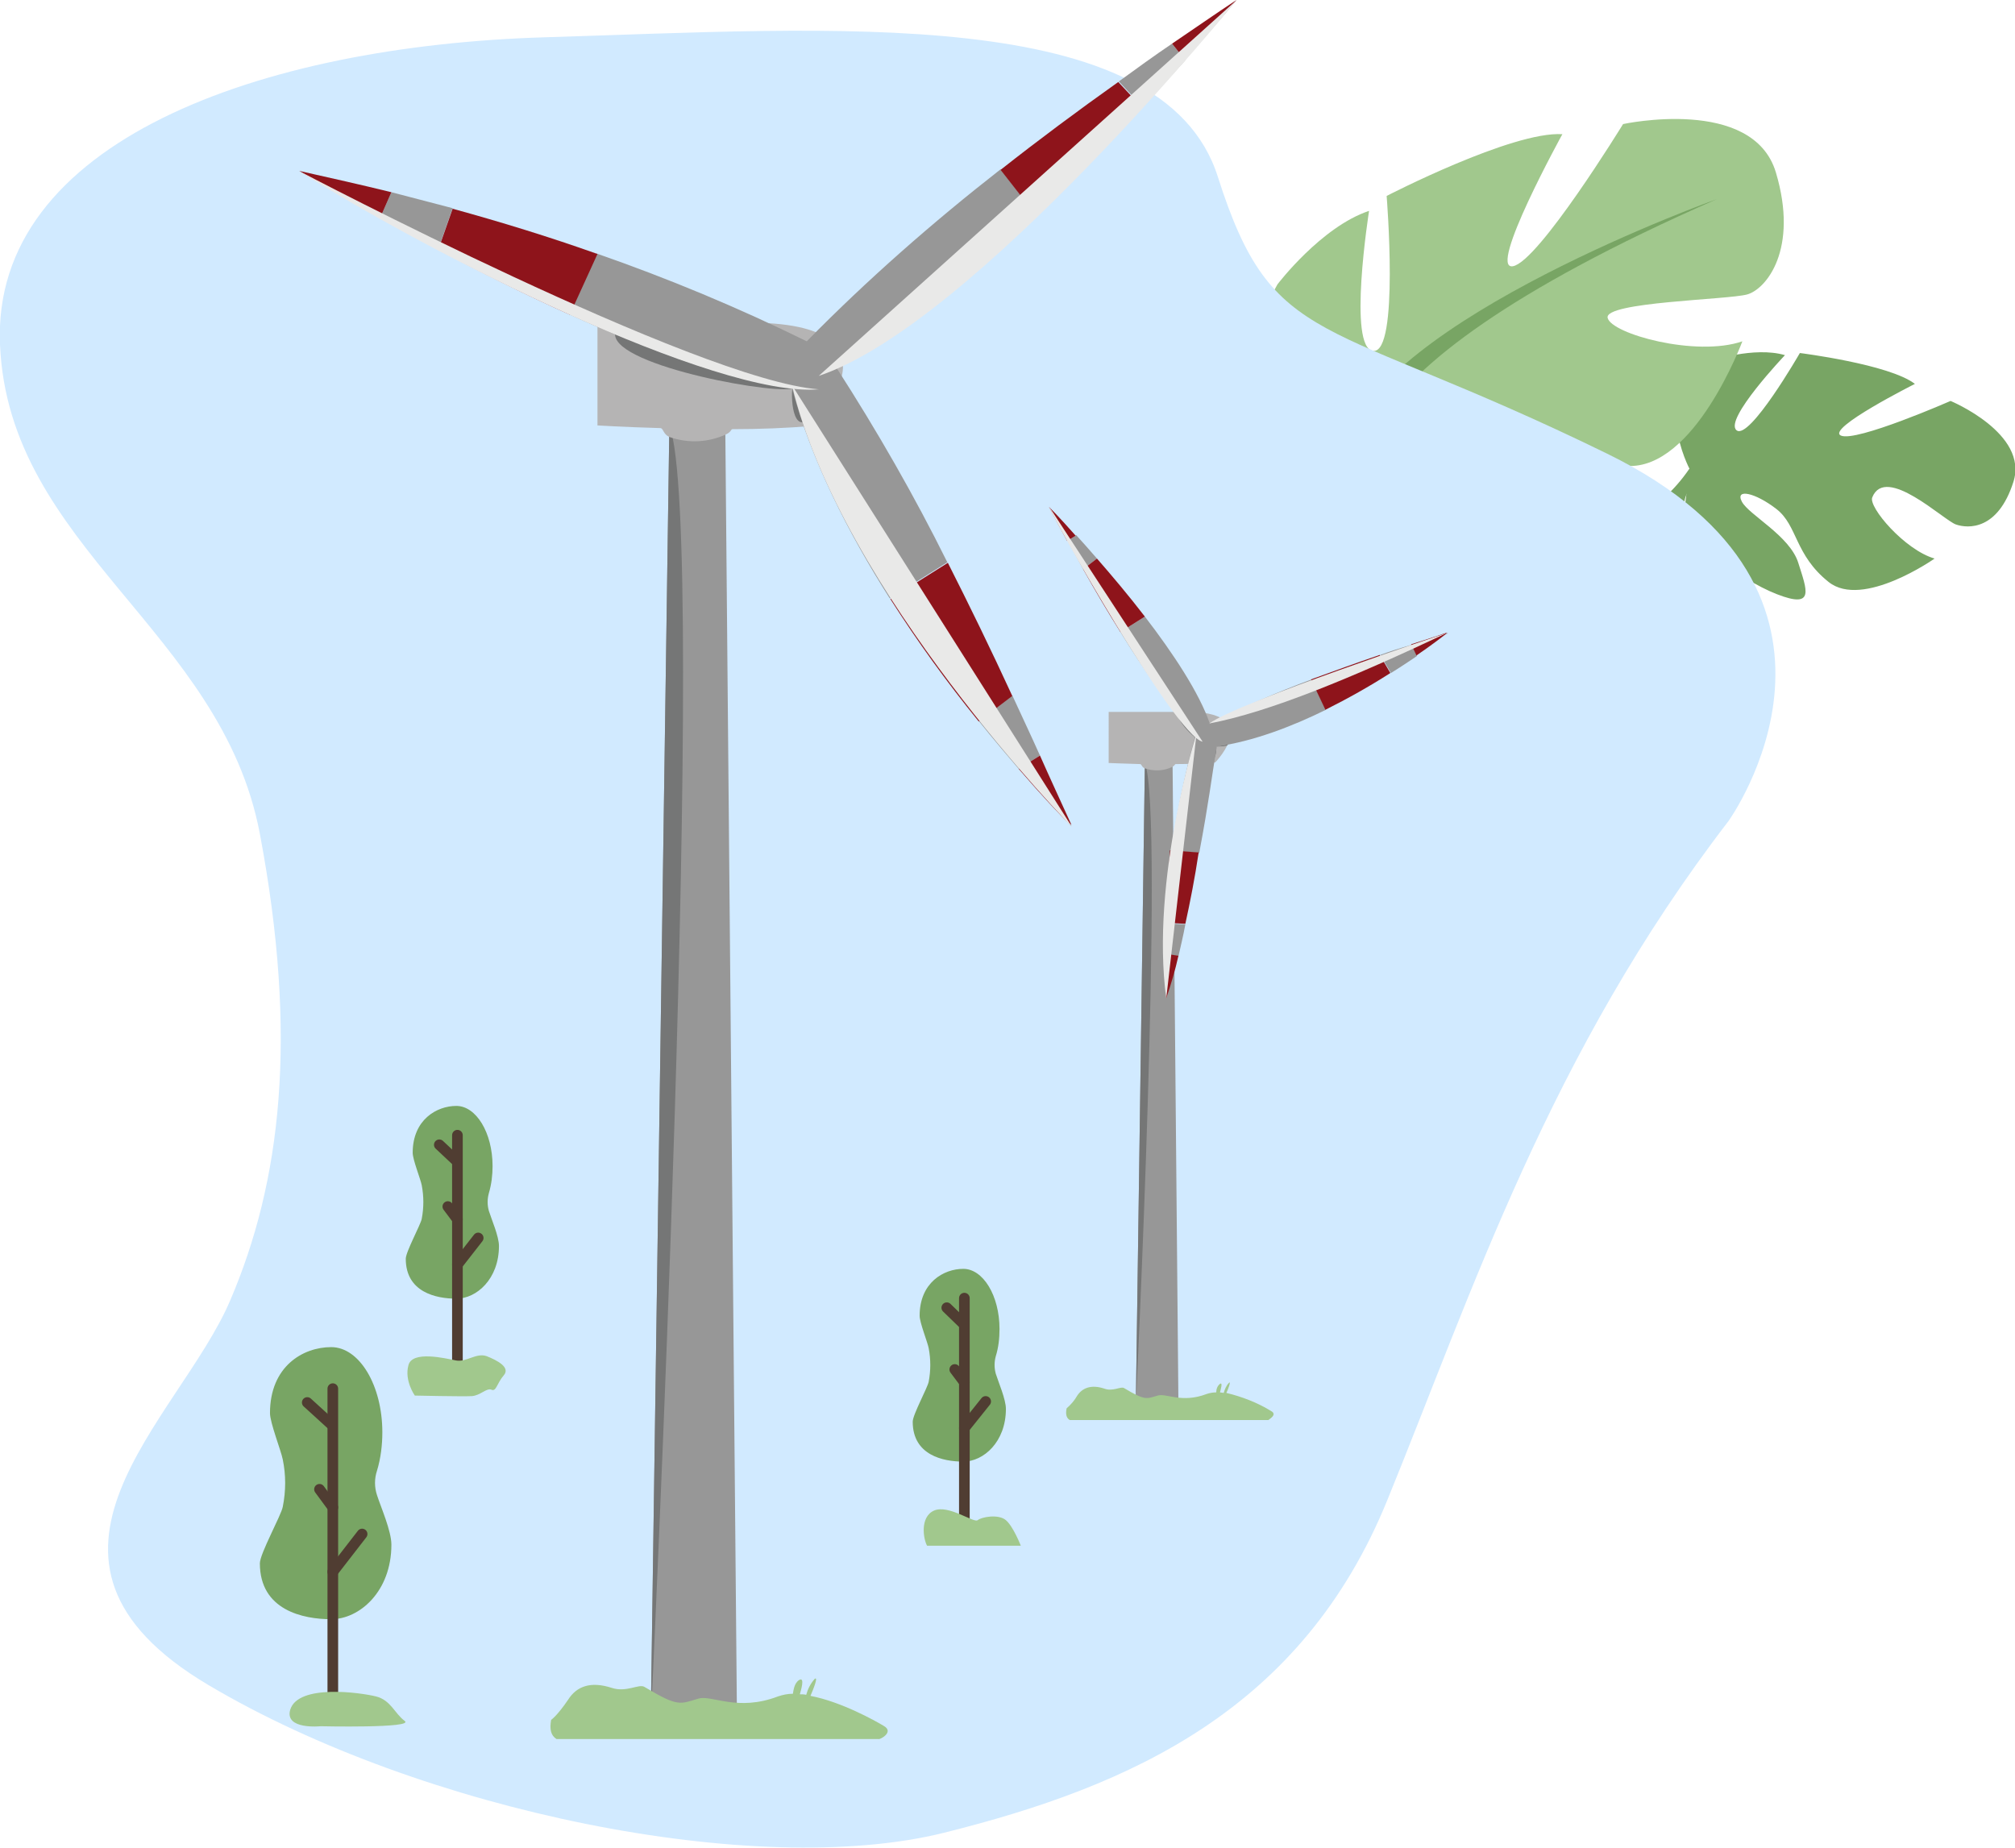 <?xml version="1.0" encoding="utf-8"?>
<!-- Generator: Adobe Illustrator 27.3.1, SVG Export Plug-In . SVG Version: 6.00 Build 0)  -->
<svg version="1.1" id="Gruppe_215" xmlns="http://www.w3.org/2000/svg" xmlns:xlink="http://www.w3.org/1999/xlink" x="0px" y="0px"
	 viewBox="0 0 378.4 347.1" style="enable-background:new 0 0 378.4 347.1;" xml:space="preserve">
<style type="text/css">
	.st0{clip-path:url(#SVGID_00000042734789817568823850000000841656773490870422_);}
	.st1{clip-path:url(#SVGID_00000072238233976153013170000009877515452312958655_);}
	.st2{fill:#78A564;}
	.st3{fill:#468C9D;}
	.st4{fill:#A1C88D;}
	.st5{fill:#5AAAB2;}
	.st6{fill:#D1EAFF;}
	.st7{fill:#979797;}
	.st8{fill:#757676;}
	.st9{fill:#B5B4B4;}
	.st10{fill:#8E141B;}
	.st11{clip-path:url(#SVGID_00000127009814219081752210000015728014574649657251_);}
	.st12{fill:#E9E9E8;}
	.st13{clip-path:url(#SVGID_00000124856462522003951380000010314720801908777121_);}
	.st14{clip-path:url(#SVGID_00000134232973063661868010000003283209938902259330_);}
	.st15{clip-path:url(#SVGID_00000176026247963919260380000006589842544632370834_);}
	.st16{clip-path:url(#SVGID_00000168839437440238306260000000241867120767053247_);}
	.st17{clip-path:url(#SVGID_00000158012659659117057210000012071116700723814560_);}
	.st18{fill:none;stroke:#503D32;stroke-width:2;stroke-linecap:round;stroke-miterlimit:10;}
</style>
<g>
	<defs>
		<rect id="SVGID_1_" y="0" width="378.4" height="347.1"/>
	</defs>
	<clipPath id="SVGID_00000096057225673317156740000003486516648049232278_">
		<use xlink:href="#SVGID_1_"  style="overflow:visible;"/>
	</clipPath>
	<g style="clip-path:url(#SVGID_00000096057225673317156740000003486516648049232278_);">
		<defs>
			<rect id="SVGID_00000049223097046030429390000014302769855018699945_" y="0" width="378.4" height="347.1"/>
		</defs>
		<clipPath id="SVGID_00000000206249415160211410000012329114800218127034_">
			<use xlink:href="#SVGID_00000049223097046030429390000014302769855018699945_"  style="overflow:visible;"/>
		</clipPath>
		<g id="Gruppe_196" style="clip-path:url(#SVGID_00000000206249415160211410000012329114800218127034_);">
			<path id="Pfad_514" class="st2" d="M317.3,88.1c0,0-7.8-14.7,3.9-20.3c0,0,8.2-2.8,14-1.1c0,0-11.5,12.1-9.1,14.1
				s11.9-14.5,11.9-14.5s16.8,2.1,21.6,5.8c0,0-16.7,8.4-13.9,9.7s20.6-6.5,20.6-6.5s14.7,6.1,11.8,15.2s-8.5,8.8-10.8,8
				s-13.2-11.3-15.7-5.1c-0.8,1.8,6.1,9.9,11.7,11.5c0,0-13.5,9.5-19.9,4.4s-5.8-10.6-9.8-13.7s-7.8-3.9-6.5-1.4s9,6.4,10.6,11.5
				s3.2,8.7-4,5.9s-18-10.9-17.2-17.3L317.3,88.1z"/>
			<path id="Pfad_515" class="st2" d="M370.4,89.2c0,0-41.3-11-53.2-1.1c-2.8,4.1-6.5,7.4-10.9,9.8l-1.6,2.4c0,0,8.9-6,11.6-5.9
				C316.4,94.4,315.7,78.8,370.4,89.2"/>
			<path id="Pfad_516" class="st3" d="M306.4,97.9c0,0-10.4,4.6-13.7,16.3l1.6,0.5c0,0,5.6-11.6,11.8-15.2S306.4,97.9,306.4,97.9"/>
			<path id="Pfad_517" class="st4" d="M252.9,83c0,0-23.1-12-13-29.6c0,0,8.2-10.8,17.2-13.8c0,0-4.1,25.9,0.8,26.3
				s2.5-29.1,2.5-29.1s23.6-12.2,33-11.6c0,0-14.1,25.6-9.3,24.8s20.7-26.7,20.7-26.7s24.4-5.3,28.7,9.1s-1.8,21.9-5.4,22.9
				s-26.9,1.4-26.2,4.4s16.6,7.4,25.3,4.4c0,0-9,24.2-21.7,23.4s-16.9-8.6-24.8-9s-13.6,1.9-9.6,3.9s17.3,0.2,23.8,5.4
				s11.8,8.4,0,11.2s-33,1.9-37.5-7.1L252.9,83z"/>
			<path id="Pfad_518" class="st2" d="M322.4,37.4c0,0-62.9,22.5-69.5,45.7c0,0,0.6,10.3-5.4,22.3l0.1,4.5c0,0,6.2-15.6,9.8-17.9
				C257.4,92,242.6,72.4,322.4,37.4"/>
			<path id="Pfad_519" class="st5" d="M247.5,105.3c0,0-9.4,15.2-3.2,33.1l2.5-0.8c0,0-3-19.9,1.8-30.1S247.5,105.3,247.5,105.3"/>
			<path id="Pfad_520" class="st6" d="M324.6,154.2c0,0,30.8-42.8-22.8-69s-62.7-19.3-73.1-52S155.9,5.4,102.4,7S-1.6,26.6,0,64.7
				s41.6,53.7,48.8,91.9s4,65.3-5.6,87.7s-44,48.5-4,72.2s102.8,36.5,138.1,27.7s67.2-23.2,83.2-62.4S291,197.9,324.6,154.2"/>
			<path id="Pfad_521" class="st7" d="M122.2,323.2l3.5-243.3h10.5l2.2,243.3C138.4,323.2,130.1,326.7,122.2,323.2"/>
			<path id="Pfad_522" class="st8" d="M122.2,323.2c0,0,10.9-224,3.5-243.3L122.2,323.2z"/>
			<path id="Pfad_523" class="st9" d="M112.2,79.9c0,0,4.8,0.3,11.8,0.5c0.6,0,0.5,1.2,1.8,1.7c3.5,1.2,7.2,1,10.5-0.5
				c1.1-0.5,0.9-1,1.3-1c5,0,10.1-0.2,14.9-0.6c0,0,20.6-21-15.8-19.3h-24.5L112.2,79.9z"/>
			<path id="Pfad_524" class="st8" d="M115.5,62.8c0,6.1,31.9,11.7,33.7,10C149.2,72.9,124.3,63.1,115.5,62.8"/>
			<path id="Pfad_525" class="st8" d="M149.2,72.9c-0.6-2.6-1.1,6.8,1.6,6.4C150.4,77.1,149.9,75,149.2,72.9"/>
			<path id="Pfad_526" class="st7" d="M220.1,8.2c-3.4,2.3-6.7,4.7-10,7.1l4.5,4.8c2.9-3.2,5.6-6.2,8-8.8L220.1,8.2z"/>
			<path id="Pfad_527" class="st7" d="M73.5,36.1l-2.1,4.8c3.3,1.8,6.9,3.8,10.9,5.9l2.7-7.7C81.2,38.1,77.3,37.1,73.5,36.1"/>
			<path id="Pfad_528" class="st7" d="M194.7,40.5l-6.8-8.7c-12.8,10-25,20.7-36.4,32.3c-12.8-6.3-26-11.8-39.5-16.5l-5.2,11.4
				c14.9,6.8,30.4,12.5,41.9,13.8c3.6,13.6,10.6,27.3,18.4,39.6l10.8-6.8c-6.2-12.5-13.2-24.7-20.8-36.5
				C168.4,64.1,182.1,52.7,194.7,40.5"/>
			<path id="Pfad_529" class="st7" d="M201.1,154.9l-0.6-0.4c0.5,0.5,0.7,0.7,0.7,0.7C201.2,155.2,201.2,155.1,201.1,154.9"/>
			<path id="Pfad_530" class="st7" d="M190.1,130.6l-6.3,4.8c2.7,3.4,5.3,6.4,7.5,9l4-2.5C193.6,138.1,191.8,134.3,190.1,130.6"/>
			<path id="Pfad_531" class="st10" d="M195.3,141.9l-4,2.5c4.4,5.1,7.8,8.7,9.3,10.1l0.6,0.4C199.2,150.5,197.2,146.2,195.3,141.9"
				/>
			<path id="Pfad_532" class="st10" d="M178,105.7l-10.8,6.8c5.1,8,10.6,15.6,16.6,23l6.3-4.8C186.1,122,182,113.6,178,105.7"/>
			<path id="Pfad_533" class="st10" d="M232.2,0c-4.1,2.7-8.1,5.5-12.1,8.2l2.4,3C228.5,4.5,232.2,0,232.2,0"/>
			<path id="Pfad_534" class="st10" d="M187.9,31.9l6.8,8.7c7.2-6.9,14-14.1,19.8-20.4l-4.5-4.8C202.4,20.8,195,26.3,187.9,31.9"/>
			<path id="Pfad_535" class="st10" d="M56.2,32.1c0,0,6,3.7,15.2,8.8l2.1-4.8C67.8,34.7,62,33.4,56.2,32.1"/>
			<path id="Pfad_536" class="st10" d="M85,39.2l-2.7,7.7c7.5,4,16,8.3,24.7,12.2l5.2-11.4C103.2,44.5,94.1,41.7,85,39.2"/>
			<g id="Gruppe_180" transform="translate(148.717 72.328)">
				<g id="Gruppe_179">
					<g>
						<defs>
							<rect id="SVGID_00000040562580604956321050000017041416988670461875_" x="0" y="0" width="52.6" height="83"/>
						</defs>
						<clipPath id="SVGID_00000050664234498113720220000011627056546352278677_">
							<use xlink:href="#SVGID_00000040562580604956321050000017041416988670461875_"  style="overflow:visible;"/>
						</clipPath>
						<g id="Gruppe_178" style="clip-path:url(#SVGID_00000050664234498113720220000011627056546352278677_);">
							<path id="Pfad_537" class="st12" d="M0,0l52.6,83C52.6,83,9.2,38.8,0,0"/>
						</g>
					</g>
				</g>
			</g>
			<g id="Gruppe_183" transform="translate(56.169 32.119)">
				<g id="Gruppe_182">
					<g>
						<defs>
							<rect id="SVGID_00000134960132676743228460000010411930450110147225_" x="0" y="0" width="97.6" height="41"/>
						</defs>
						<clipPath id="SVGID_00000125582979985132536620000007794230874273356189_">
							<use xlink:href="#SVGID_00000134960132676743228460000010411930450110147225_"  style="overflow:visible;"/>
						</clipPath>
						<g id="Gruppe_181" style="clip-path:url(#SVGID_00000125582979985132536620000007794230874273356189_);">
							<path id="Pfad_538" class="st12" d="M0,0c0,0,74.8,39.3,97.6,41C78.1,42.6,24.6,15.6,0,0"/>
						</g>
					</g>
				</g>
			</g>
			<g id="Gruppe_186" transform="translate(153.75)">
				<g id="Gruppe_185">
					<g>
						<defs>
							<rect id="SVGID_00000129205951488268976350000002677519926640031367_" y="0" width="78.5" height="70.6"/>
						</defs>
						<clipPath id="SVGID_00000096752417078515740860000011675584479778351778_">
							<use xlink:href="#SVGID_00000129205951488268976350000002677519926640031367_"  style="overflow:visible;"/>
						</clipPath>
						<g id="Gruppe_184" style="clip-path:url(#SVGID_00000096752417078515740860000011675584479778351778_);">
							<path id="Pfad_539" class="st12" d="M0,70.6L78.5,0C78.5,0,29.2,60.8,0,70.6"/>
						</g>
					</g>
				</g>
			</g>
			<path id="Pfad_540" class="st4" d="M165.9,324.1c-1.5-0.9-7.9-4.5-13.7-5.6c0.6-1.4,1.5-3.7,0.8-3.2c-0.8,0.9-1.3,1.9-1.6,3
				c-0.4-0.1-0.8-0.1-1.2-0.1c0.2-0.7,1-3.3-0.1-2.7c-1,0.6-1.1,2.1-1.2,2.6c-1,0-1.9,0.2-2.8,0.5c-7.6,2.9-12.4-0.3-14.9,0.4
				c-3.5,1-3.7,1.7-10.2-2.2c-1-0.6-3.4,1.1-6.1,0.2c-4-1.3-6.6-0.3-8.2,2.2c-2.1,3.1-3.2,3.8-3.2,3.8c-0.3,1.7-0.1,2.9,1,3.6h60.5
				C165.1,326.8,168.1,325.3,165.9,324.1"/>
			<path id="Pfad_541" class="st7" d="M213.3,263.9l1.7-120.6h5.2l1.1,120.6C218.7,264.9,215.9,264.9,213.3,263.9"/>
			<path id="Pfad_542" class="st8" d="M213.3,263.9c0,0,5.4-111.1,1.7-120.6L213.3,263.9z"/>
			<path id="Pfad_543" class="st9" d="M208.3,143.3c0,0,2.4,0.1,5.8,0.2c0.3,0,0.3,0.6,0.9,0.8c1.7,0.6,3.6,0.5,5.2-0.3
				c0.5-0.3,0.4-0.5,0.6-0.5c2.5,0,5-0.1,7.4-0.3c0,0,10.2-10.4-7.8-9.5h-12.2V143.3z"/>
			<path id="Pfad_544" class="st4" d="M238.7,265c-2.6-1.6-5.5-2.7-8.4-3.4c0.4-0.8,0.9-2.3,0.5-1.9c-0.5,0.5-0.8,1.2-1,1.9
				c-0.2,0-0.5-0.1-0.7-0.1c0.1-0.4,0.6-2,0-1.6c-0.5,0.4-0.7,1-0.7,1.6c-0.6,0-1.2,0.1-1.8,0.3c-4.7,1.8-7.6-0.2-9.2,0.3
				c-2.1,0.6-2.3,1-6.3-1.4c-0.6-0.4-2.1,0.7-3.7,0.1c-2.4-0.8-4.1-0.2-5.1,1.3c-0.5,0.9-1.2,1.7-2,2.4c-0.2,1-0.1,1.8,0.6,2.2h37.3
				C238.2,266.6,240,265.7,238.7,265"/>
			<path id="Pfad_545" class="st8" d="M220.6,133.7c0.3-0.1,0.7,2.2,3.7,4.7C227.6,141.1,220.6,133.7,220.6,133.7"/>
			<path id="Pfad_546" class="st8" d="M227.5,143.3c0.7-0.9,1-2,0.9-3.1C228.1,141.2,227.8,142.3,227.5,143.3"/>
			<path id="Pfad_547" class="st8" d="M228.4,140.2l2.1-0.4C230.6,139.8,230.9,140.2,228.4,140.2"/>
			<path id="Pfad_548" class="st7" d="M200.5,101.6c1,1.8,2,3.6,2.9,5.3l2.6-2c-1.4-1.6-2.7-3.1-3.9-4.4L200.5,101.6z"/>
			<path id="Pfad_549" class="st7" d="M218.7,179.2l2.6,0.4c0.4-1.8,0.9-3.8,1.3-6l-4-0.2C218.6,175.3,218.7,177.2,218.7,179.2"/>
			<path id="Pfad_550" class="st7" d="M215,115.8l-4.6,2.9c4.2,6.9,8.9,13.4,14,19.7c-1.9,7-3.4,14.2-4.5,21.4l5.3,0.4
				c1.8-9.5,2.3-14,3.3-20c6.9-1,14-3.7,20.5-6.9l-2.7-5.7c-6.5,2.4-12.9,5.2-19.1,8.3C225.2,130.1,220.3,122.7,215,115.8"/>
			<path id="Pfad_551" class="st7" d="M271.7,118.9l-0.2,0.3c0.3-0.2,0.4-0.3,0.4-0.3L271.7,118.9"/>
			<path id="Pfad_552" class="st7" d="M259.2,123l2,3.4c1.8-1.1,3.4-2.2,4.9-3.2l-1-2.1C263,121.7,261.1,122.3,259.2,123"/>
			<path id="Pfad_553" class="st10" d="M265,121l1,2.1c2.8-1.9,4.7-3.4,5.5-4l0.2-0.3C269.5,119.6,267.2,120.3,265,121"/>
			<path id="Pfad_554" class="st10" d="M246.2,127.6l2.7,5.7c4.2-2.1,8.3-4.4,12.2-6.9l-2-3.4C254.7,124.5,250.3,126.1,246.2,127.6"
				/>
			<path id="Pfad_555" class="st10" d="M197,95.2c1.1,2.2,2.3,4.3,3.4,6.4l1.6-1C199.1,97.3,197,95.2,197,95.2"/>
			<path id="Pfad_556" class="st10" d="M210.4,118.7l4.6-2.9c-3-3.9-6.2-7.7-9-10.9l-2.6,2C205.7,111,208,114.9,210.4,118.7"/>
			<path id="Pfad_557" class="st10" d="M219,187.5c0.9-2.6,1.7-5.3,2.3-8l-2.6-0.4C218.8,182.1,218.8,184.6,219,187.5"/>
			<path id="Pfad_558" class="st10" d="M218.6,173.3l4,0.2c0.9-4.1,1.8-8.7,2.5-13.4l-5.4-0.4C219.5,164.5,218.9,166.4,218.6,173.3"
				/>
			<g id="Gruppe_189" transform="translate(197.047 95.2)">
				<g id="Gruppe_188">
					<g>
						<defs>
							<rect id="SVGID_00000159445809484107920680000001776532697658402978_" x="0" y="0" width="28.8" height="44.1"/>
						</defs>
						<clipPath id="SVGID_00000088854526706400573570000000193022565907105977_">
							<use xlink:href="#SVGID_00000159445809484107920680000001776532697658402978_"  style="overflow:visible;"/>
						</clipPath>
						<g id="Gruppe_187" style="clip-path:url(#SVGID_00000088854526706400573570000000193022565907105977_);">
							<path id="Pfad_559" class="st12" d="M28.8,44.1L0,0C-0.2,0.6,23.6,43,28.8,44.1"/>
						</g>
					</g>
				</g>
			</g>
			<g id="Gruppe_192" transform="translate(227.099 118.873)">
				<g id="Gruppe_191">
					<g>
						<defs>
							<rect id="SVGID_00000155126787081946566960000004314940235272220590_" x="0" y="0" width="44.6" height="17"/>
						</defs>
						<clipPath id="SVGID_00000039820608931436686220000012713166834962528147_">
							<use xlink:href="#SVGID_00000155126787081946566960000004314940235272220590_"  style="overflow:visible;"/>
						</clipPath>
						<g id="Gruppe_190" style="clip-path:url(#SVGID_00000039820608931436686220000012713166834962528147_);">
							<path id="Pfad_560" class="st12" d="M44.6,0C44.6,0,5.5,13,0,17C11.2,14.9,27.1,8.3,44.6,0"/>
						</g>
					</g>
				</g>
			</g>
			<g id="Gruppe_195" transform="translate(218.409 137.734)">
				<g id="Gruppe_194">
					<g>
						<defs>
							<rect id="SVGID_00000145017841275237182090000008331120844963194288_" x="0" y="0" width="6.3" height="49.8"/>
						</defs>
						<clipPath id="SVGID_00000018220573921451889760000015680219119866740394_">
							<use xlink:href="#SVGID_00000145017841275237182090000008331120844963194288_"  style="overflow:visible;"/>
						</clipPath>
						<g id="Gruppe_193" style="clip-path:url(#SVGID_00000018220573921451889760000015680219119866740394_);">
							<path id="Pfad_561" class="st12" d="M0.6,49.8L6.3,0C6.3,0-2.4,27.4,0.6,49.8"/>
						</g>
					</g>
				</g>
			</g>
			<path id="Pfad_562" class="st2" d="M71.8,269c0-8.8-4.3-16-9.6-16s-11.5,3.6-11.5,12.4c0,1.8,2.1,7.1,2.4,8.7
				c0.6,2.9,0.6,5.9,0,8.9c-0.3,1.6-4.3,8.8-4.3,10.6c0,8.8,8.1,10.5,13.4,10.5s11.3-5.2,11.3-14c0-2.6-2-7.1-2.7-9.3
				c-0.5-1.5-0.5-3.1,0-4.6C71.5,273.9,71.8,271.4,71.8,269"/>
			<path id="Pfad_563" class="st18" d="M62.5,260.8v62.3"/>
			<line id="Linie_37" class="st18" x1="57.7" y1="263.4" x2="62.2" y2="267.5"/>
			<line id="Linie_38" class="st18" x1="60" y1="279.7" x2="62.5" y2="283.1"/>
			<line id="Linie_39" class="st18" x1="68" y1="288.1" x2="62.5" y2="295.2"/>
			<path id="Pfad_564" class="st2" d="M187.7,249.6c0-6.3-3.1-11.3-6.8-11.3s-8.2,2.6-8.2,8.8c0,1.3,1.5,5,1.7,6.1
				c0.4,2.1,0.4,4.2,0,6.3c-0.2,1.1-3,6.2-3,7.5c0,6.3,5.7,7.5,9.5,7.5s8-3.7,8-9.9c0-1.8-1.4-5-1.9-6.6c-0.3-1.1-0.3-2.2,0-3.3
				C187.5,253.1,187.7,251.4,187.7,249.6"/>
			<path id="Pfad_565" class="st18" d="M181.1,243.8V288"/>
			<line id="Linie_40" class="st18" x1="177.8" y1="245.6" x2="180.9" y2="248.6"/>
			<line id="Linie_41" class="st18" x1="179.3" y1="257.2" x2="181.1" y2="259.6"/>
			<line id="Linie_42" class="st18" x1="185.1" y1="263.2" x2="181.1" y2="268.2"/>
			<path id="Pfad_566" class="st2" d="M92.5,219c0-6.3-3.1-11.3-6.8-11.3s-8.2,2.6-8.2,8.8c0,1.3,1.5,5,1.7,6.1
				c0.4,2.1,0.4,4.2,0,6.3c-0.2,1.1-3,6.2-3,7.5c0,6.3,5.7,7.5,9.5,7.5s8-3.7,8-9.9c0-1.8-1.4-5-1.9-6.6c-0.3-1.1-0.3-2.2,0-3.3
				C92.3,222.4,92.5,220.7,92.5,219"/>
			<path id="Pfad_567" class="st18" d="M85.9,213.2v44.1"/>
			<line id="Linie_43" class="st18" x1="82.5" y1="215" x2="85.7" y2="218"/>
			<line id="Linie_44" class="st18" x1="84.1" y1="226.6" x2="85.9" y2="229"/>
			<line id="Linie_45" class="st18" x1="89.8" y1="232.5" x2="85.9" y2="237.5"/>
			<path id="Pfad_568" class="st4" d="M54.5,321.1c1.5-4.9,13.3-3.2,16.1-2.5s3.5,3.2,5.4,4.6s-15.8,1-15.8,1S53.4,324.9,54.5,321.1
				"/>
			<path id="Pfad_569" class="st4" d="M174.1,290.3h17.6c0,0-1.4-3.6-2.8-4.8s-4.6-0.6-5.3,0s-5.5-3-8.2-1.8
				S173.4,289.1,174.1,290.3"/>
			<path id="Pfad_570" class="st4" d="M77.9,262.1c0,0-2-2.8-1.2-5.7c0.7-2.8,6.9-1.3,8.9-0.9s3.8-1.5,5.8-0.8
				c2,0.8,4.5,2.1,3.2,3.6s-1.4,3.1-2.3,2.7s-2.1,1.1-3.7,1.2S77.9,262.1,77.9,262.1"/>
		</g>
	</g>
</g>
</svg>
